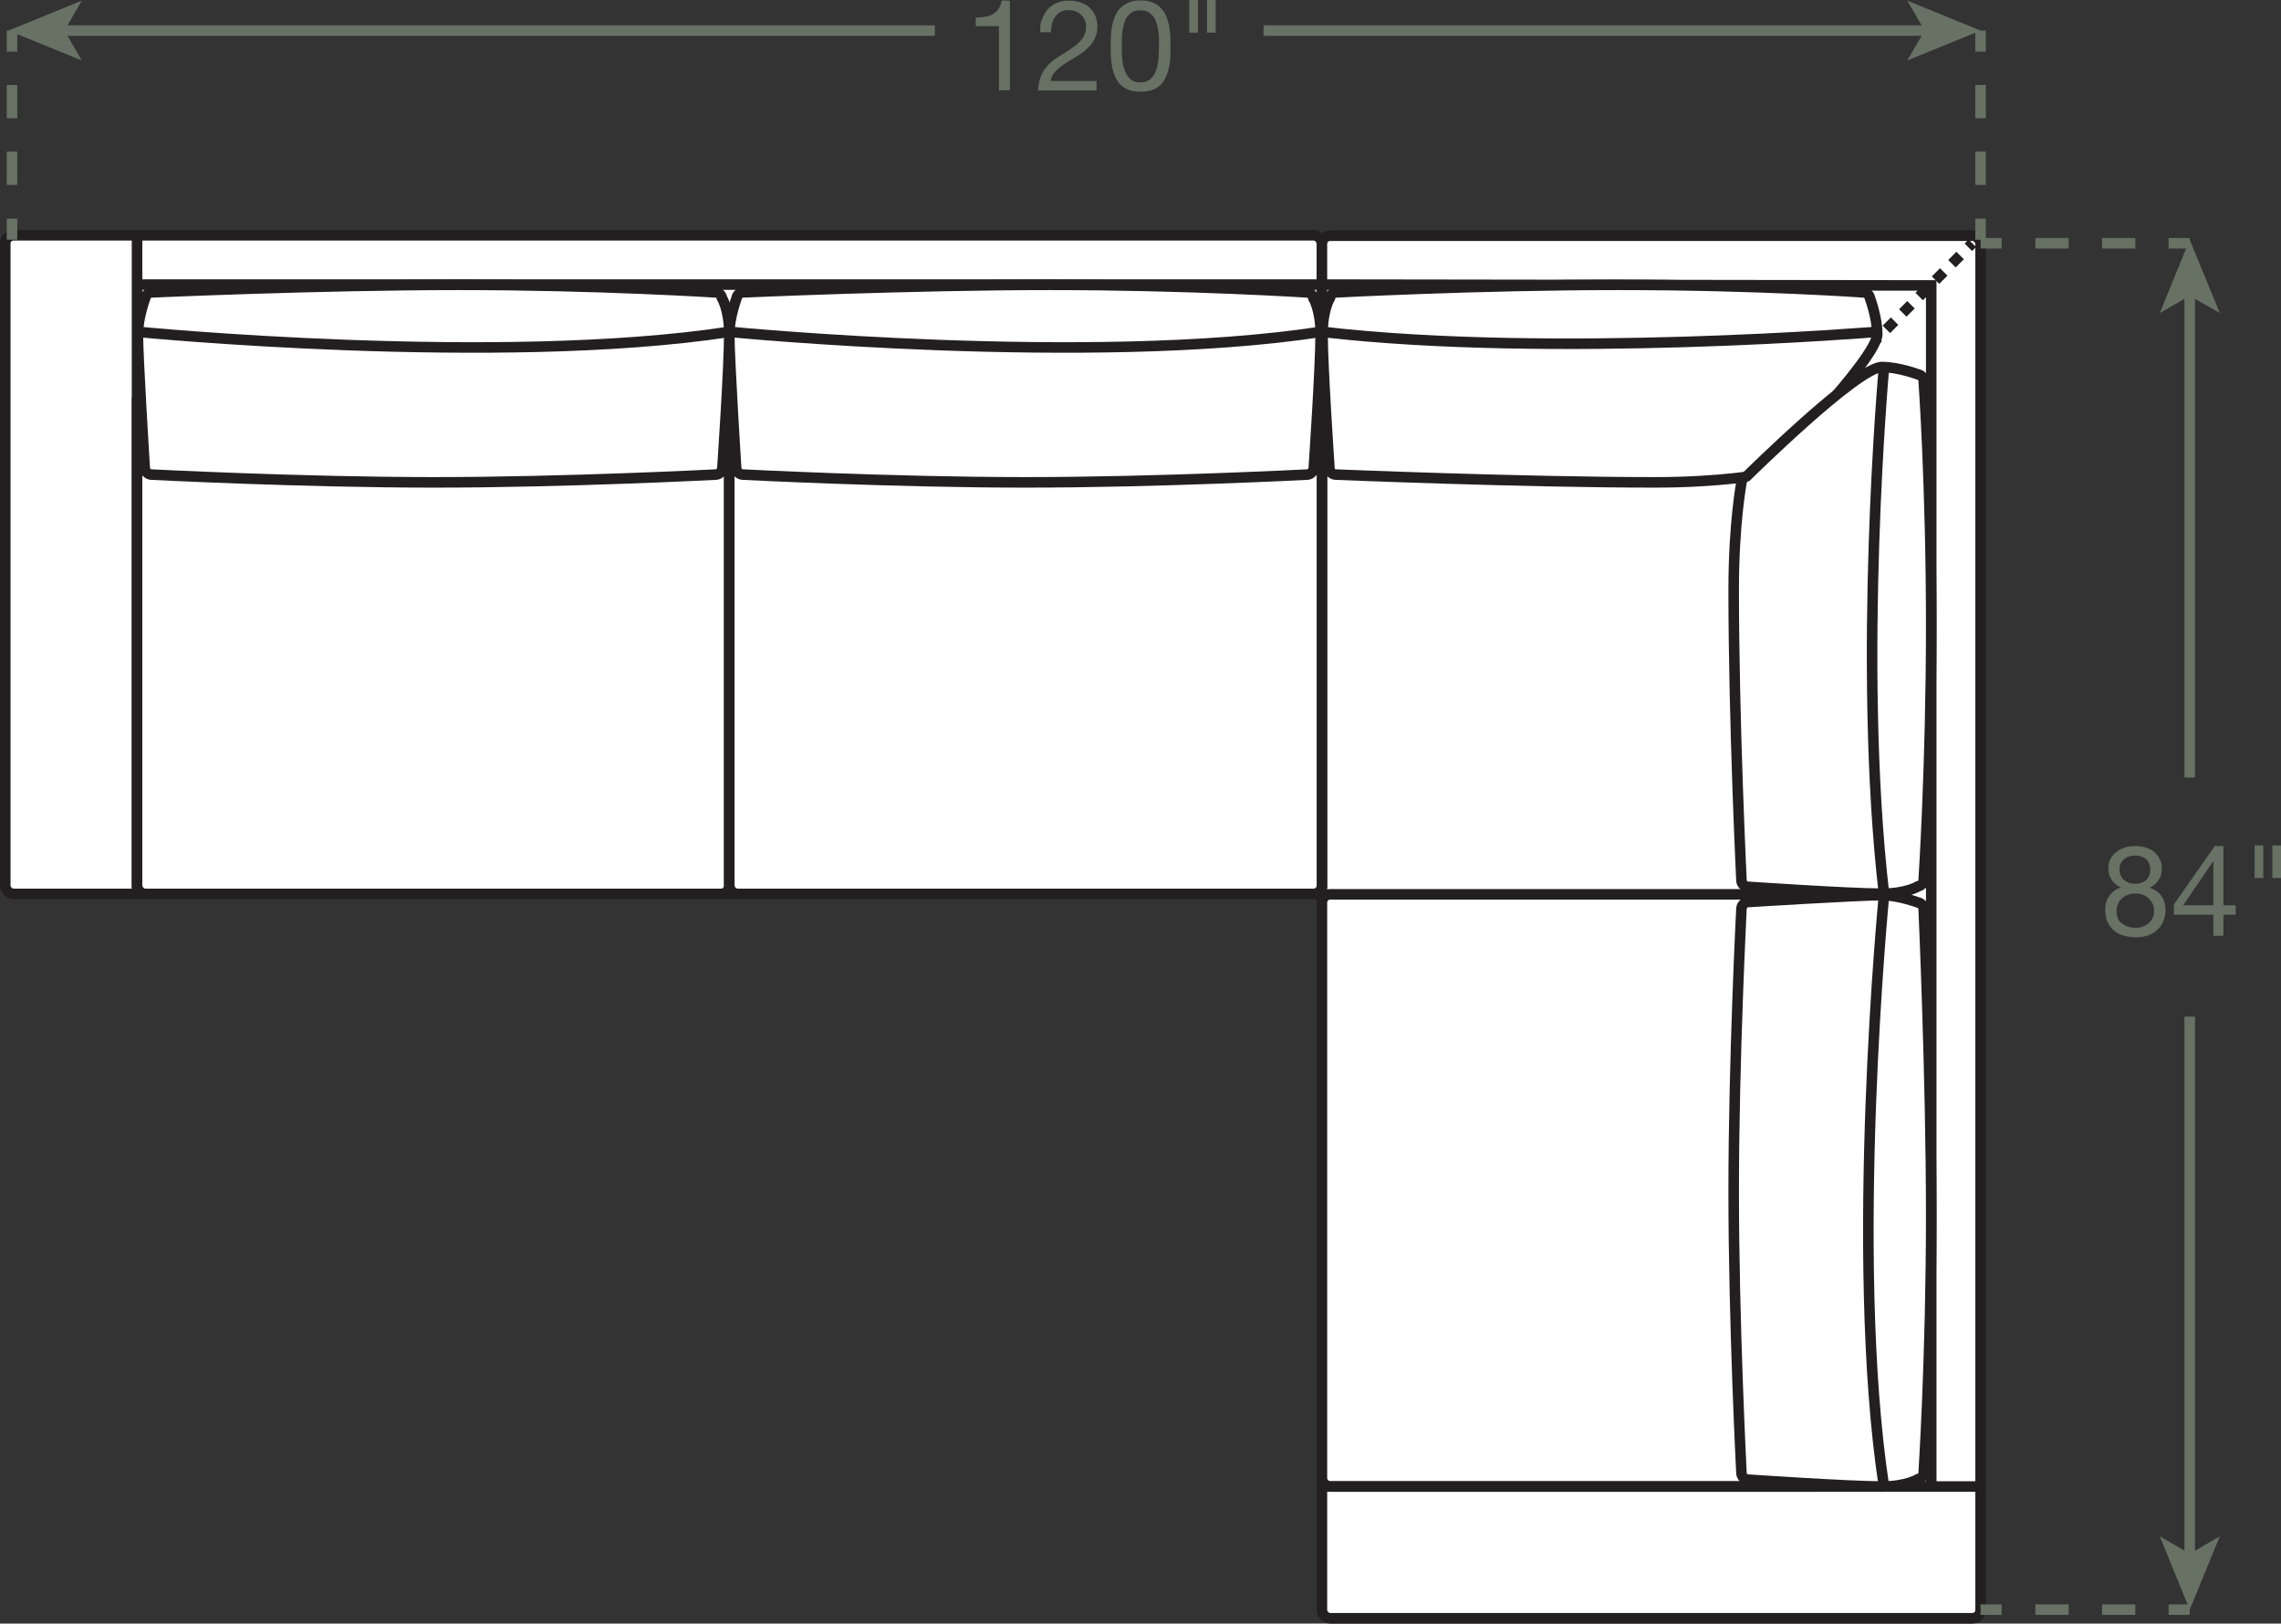 <?xml version="1.0" encoding="UTF-8"?><svg id="Layer_2" xmlns="http://www.w3.org/2000/svg" viewBox="0 0 108.19 77.01"><rect x="0" y="0" width="108.19" height="77.01" fill="#333333" stroke="none"/><defs><style>.cls-1,.cls-2,.cls-3,.cls-4{fill:none;}.cls-1,.cls-2,.cls-3,.cls-4,.cls-5{stroke-width:.5px;}.cls-1,.cls-3,.cls-5{stroke:#231f20;}.cls-2,.cls-4{stroke:#677164;}.cls-3{stroke-dasharray:0 0 .55 .55;}.cls-4{stroke-dasharray:0 0 1.58 1.58;}.cls-5,.cls-6{fill:#fff;}.cls-6,.cls-7{stroke-width:0px;}.cls-7{fill:#677164;}</style></defs><g id="Layer_1-2"><rect class="cls-6" x=".25" y="11.16" width="62.45" height="31.24" rx=".39" ry=".39"/><rect class="cls-1" x=".25" y="11.16" width="62.45" height="31.24" rx=".39" ry=".39"/><rect class="cls-6" x="62.7" y="11.18" width="31.24" height="65.58" rx=".39" ry=".39"/><rect class="cls-1" x="62.7" y="11.18" width="31.24" height="65.58" rx=".39" ry=".39"/><line class="cls-1" x1="93.55" y1="11.54" x2="93.36" y2="11.73"/><line class="cls-3" x1="92.97" y1="12.12" x2="86.91" y2="18.19"/><line class="cls-1" x1="86.72" y1="18.38" x2="86.52" y2="18.58"/><line class="cls-1" x1="6.5" y1="42.4" x2="6.5" y2="11.16"/><line class="cls-1" x1="6.5" y1="13.5" x2="62.7" y2="13.5"/><line class="cls-1" x1="6.5" y1="18.58" x2="62.7" y2="18.58"/><rect class="cls-6" x="6.5" y="18.58" width="28.09" height="23.82" rx=".39" ry=".39"/><rect class="cls-1" x="6.5" y="18.58" width="28.09" height="23.82" rx=".39" ry=".39"/><rect class="cls-6" x="34.59" y="18.58" width="28.11" height="23.82" rx=".39" ry=".39"/><rect class="cls-1" x="34.59" y="18.58" width="28.11" height="23.82" rx=".39" ry=".39"/><rect class="cls-6" x="62.7" y="42.42" width="23.82" height="28.09" rx=".39" ry=".39"/><rect class="cls-1" x="62.7" y="42.42" width="23.82" height="28.09" rx=".39" ry=".39"/><polyline class="cls-1" points="91.6 70.51 91.6 13.54 62.7 13.5"/><polyline class="cls-1" points="62.7 18.58 86.52 18.58 86.52 70.51"/><line class="cls-1" x1="93.94" y1="70.51" x2="62.7" y2="70.51"/><path class="cls-5" d="M63.04,22.26c.03.12.16.24.29.25,0,0,8.91.37,15.16.37,3.12,0,5.08-.37,5.08-.37.13-.01.26-.13.29-.25,0,0,5.18-5.24,5.18-6.41,0-.78-.35-1.72-.35-1.72-.02-.13-.14-.24-.27-.26,0,0-5-.36-11.64-.36-6.64,0-13.43.36-13.43.36-.13.01-.25.13-.27.26,0,0-.35.55-.35,1.72,0,1.56.33,6.41.33,6.41Z"/><path class="cls-1" d="M89.03,15.74s-15.39,1.27-26.32,0"/><path class="cls-5" d="M82.85,42.07c-.12-.03-.24-.16-.25-.29,0,0-.37-7.58-.37-13.82,0-3.12.37-5.08.37-5.08.01-.13.13-.26.25-.29,0,0,5.24-5.18,6.41-5.18.78,0,1.72.35,1.72.35.13.02.24.14.26.27,0,0,.36,5,.36,11.64s-.36,12.1-.36,12.1c-.01.13-.13.25-.26.27,0,0-.55.35-1.72.35-1.56,0-6.41-.33-6.41-.33Z"/><path class="cls-1" d="M89.36,17.41s-1.27,14.06,0,24.99"/><path class="cls-5" d="M62.31,22.26c-.03.12-.16.24-.29.25,0,0-7.13.37-13.38.37s-13.43-.37-13.43-.37c-.13-.01-.26-.13-.29-.25,0,0-.33-5.24-.33-6.41,0-.78.35-1.72.35-1.72.02-.13.14-.24.27-.26,0,0,7.97-.36,14.61-.36s12.2.36,12.2.36c.13.01.25.13.27.26,0,0,.35.55.35,1.72,0,1.56-.33,6.41-.33,6.41Z"/><path class="cls-1" d="M34.59,15.74s17.12,1.67,28.06,0"/><path class="cls-5" d="M34.26,22.26c-.03.12-.16.24-.29.25,0,0-7.13.37-13.38.37s-13.43-.37-13.43-.37c-.13-.01-.26-.13-.29-.25,0,0-.33-5.24-.33-6.41,0-.78.35-1.72.35-1.72.02-.13.14-.24.27-.26,0,0,7.97-.36,14.61-.36s12.2.36,12.2.36c.13.01.25.13.27.26,0,0,.35.55.35,1.72,0,1.56-.33,6.41-.33,6.41Z"/><path class="cls-1" d="M6.53,15.74s17.12,1.67,28.06,0"/><path class="cls-5" d="M82.85,70.18c-.12-.03-.24-.16-.25-.29,0,0-.37-7.13-.37-13.38s.37-13.43.37-13.43c.01-.13.13-.26.25-.29,0,0,5.24-.33,6.41-.33.78,0,1.72.35,1.72.35.13.02.24.14.26.27,0,0,.36,7.97.36,14.61s-.36,12.2-.36,12.2c-.01.13-.13.25-.26.27,0,0-.55.35-1.72.35-1.56,0-6.41-.33-6.41-.33Z"/><path class="cls-1" d="M89.36,42.46s-1.67,17.12,0,28.06"/><line class="cls-2" x1="93.94" y1="1.45" x2="93.94" y2="2.45"/><line class="cls-4" x1="93.94" y1="4.03" x2="93.94" y2="9.58"/><line class="cls-2" x1="93.94" y1="10.37" x2="93.94" y2="11.37"/><line class="cls-2" x1=".57" y1="1.45" x2=".57" y2="2.45"/><line class="cls-4" x1=".57" y1="4.03" x2=".57" y2="9.58"/><line class="cls-2" x1=".57" y1="10.37" x2=".57" y2="11.37"/><path class="cls-7" d="M47.38,4.28V1.24h-1.1v-.41c.14,0,.28-.01.42-.03.14-.02.26-.06.37-.12.11-.06.2-.14.28-.25.08-.1.13-.24.16-.4h.39v4.25h-.51Z"/><path class="cls-7" d="M49.42.94c.06-.18.14-.34.26-.48s.26-.24.44-.32c.18-.08.38-.11.6-.11.18,0,.36.03.52.08.16.05.3.13.42.23.12.1.21.23.28.38.07.15.11.33.11.53,0,.19-.03.35-.09.5-.06.14-.13.27-.23.39-.1.11-.21.22-.33.31s-.25.18-.38.26c-.13.08-.26.16-.4.24-.13.08-.25.16-.36.25s-.2.18-.28.29c-.08.1-.13.22-.15.35h2.18v.45h-2.78c.02-.25.07-.47.13-.65.07-.18.16-.33.27-.46.11-.13.23-.25.37-.35.14-.1.28-.19.43-.28.18-.11.34-.21.47-.31.14-.09.25-.19.34-.29.09-.1.16-.2.2-.31.05-.11.07-.24.07-.39,0-.12-.02-.22-.07-.32-.04-.09-.1-.17-.18-.24-.07-.07-.16-.12-.26-.16-.1-.04-.21-.05-.32-.05-.15,0-.27.03-.38.09-.11.06-.19.14-.26.24-.07.1-.12.21-.15.34-.03.13-.04.25-.04.38h-.51c-.01-.22,0-.42.07-.6Z"/><path class="cls-7" d="M52.69,1.71c0-.17.03-.33.06-.49.03-.16.08-.31.14-.46.06-.14.14-.27.25-.38.1-.11.23-.19.39-.26s.35-.1.57-.1.41.03.57.1c.16.06.29.15.39.26.1.11.19.23.25.38.06.14.11.3.14.46s.05.32.06.49c0,.17.01.33.01.49s0,.32-.01.49c0,.17-.03.33-.06.49s-.08.31-.14.45c-.06.14-.14.27-.25.38-.1.11-.23.19-.39.25-.16.06-.35.09-.57.09s-.41-.03-.57-.09c-.16-.06-.29-.15-.39-.25-.1-.11-.19-.23-.25-.38-.06-.14-.11-.29-.14-.45-.03-.16-.05-.32-.06-.49s-.01-.33-.01-.49,0-.32.01-.49ZM53.23,2.73c0,.2.04.38.1.56.05.17.14.32.26.44s.29.18.5.18.38-.06.5-.18.21-.27.26-.44.09-.36.1-.56c.01-.2.02-.38.02-.54,0-.1,0-.22,0-.34s-.01-.25-.03-.38-.04-.25-.08-.37-.08-.22-.15-.31c-.07-.09-.15-.16-.25-.22-.1-.06-.22-.08-.37-.08s-.27.03-.37.08c-.1.06-.18.13-.25.22s-.12.19-.15.31c-.03.12-.06.24-.08.37-.02.13-.03.25-.03.38s0,.24,0,.34c0,.16,0,.34.01.54Z"/><path class="cls-7" d="M56.82,0v1.55h-.41V0h.41ZM57.66,0v1.55h-.41V0h.41Z"/><line class="cls-2" x1="2.87" y1="1.45" x2="44.34" y2="1.45"/><polygon class="cls-7" points=".4 1.45 3.88 2.87 3.06 1.45 3.88 .03 .4 1.45"/><line class="cls-2" x1="91.47" y1="1.45" x2="59.93" y2="1.45"/><polygon class="cls-7" points="93.94 1.45 90.46 .03 91.29 1.45 90.46 2.87 93.94 1.45"/><line class="cls-2" x1="103.86" y1="76.35" x2="102.86" y2="76.35"/><line class="cls-4" x1="101.28" y1="76.35" x2="95.73" y2="76.35"/><line class="cls-2" x1="94.94" y1="76.35" x2="93.94" y2="76.35"/><line class="cls-2" x1="103.86" y1="11.54" x2="102.86" y2="11.54"/><line class="cls-4" x1="101.28" y1="11.54" x2="95.73" y2="11.54"/><line class="cls-2" x1="94.94" y1="11.54" x2="93.94" y2="11.54"/><path class="cls-7" d="M100.1,40.75c.07-.13.16-.25.28-.34.12-.09.25-.16.4-.21.15-.05.31-.07.47-.07.23,0,.43.03.59.09.16.06.3.14.4.25s.18.22.23.35.07.26.07.4c0,.19-.05.37-.16.53-.11.16-.25.28-.43.36.26.08.45.21.57.39.12.18.19.41.19.67,0,.21-.04.39-.11.55s-.17.29-.3.41-.28.19-.45.25-.36.08-.55.08-.39-.03-.57-.08-.33-.13-.46-.24c-.13-.11-.23-.24-.31-.41-.07-.16-.11-.35-.11-.57,0-.25.06-.47.19-.66.13-.19.31-.32.55-.41-.18-.07-.32-.19-.43-.35-.11-.16-.16-.34-.16-.53,0-.18.03-.33.1-.46ZM100.65,43.79c.17.15.39.22.65.22.13,0,.25-.02.35-.06.11-.04.2-.1.28-.17.08-.07.14-.16.18-.26.04-.1.06-.21.06-.33s-.02-.22-.07-.32c-.05-.1-.11-.18-.19-.26-.08-.07-.17-.13-.28-.17-.11-.04-.22-.06-.34-.06s-.24.02-.35.06-.21.09-.29.17-.15.16-.19.26c-.05.1-.07.21-.07.34,0,.26.08.46.25.6ZM100.6,41.54c.04.09.09.16.16.21.07.06.15.1.24.13.09.03.19.04.29.04.2,0,.37-.06.5-.18s.2-.29.2-.5-.07-.38-.2-.49c-.13-.11-.31-.17-.51-.17-.1,0-.2.01-.29.04-.09.03-.17.07-.24.13-.07.06-.12.12-.16.2s-.06.17-.06.28c0,.12.02.22.06.3Z"/><path class="cls-7" d="M106.04,42.94v.45h-.58v1h-.48v-1h-1.87v-.49l1.94-2.77h.41v2.81h.58ZM104.98,40.86h-.01l-1.42,2.08h1.43v-2.08Z"/><path class="cls-7" d="M107.35,40.1v1.55h-.41v-1.55h.41ZM108.19,40.1v1.55h-.41v-1.55h.41Z"/><line class="cls-2" x1="103.86" y1="13.84" x2="103.86" y2="36.88"/><polygon class="cls-7" points="103.86 11.37 102.44 14.85 103.86 14.03 105.29 14.85 103.86 11.37"/><line class="cls-2" x1="103.86" y1="73.88" x2="103.86" y2="48.22"/><polygon class="cls-7" points="103.86 76.35 105.29 72.87 103.86 73.7 102.44 72.87 103.86 76.35"/></g></svg>